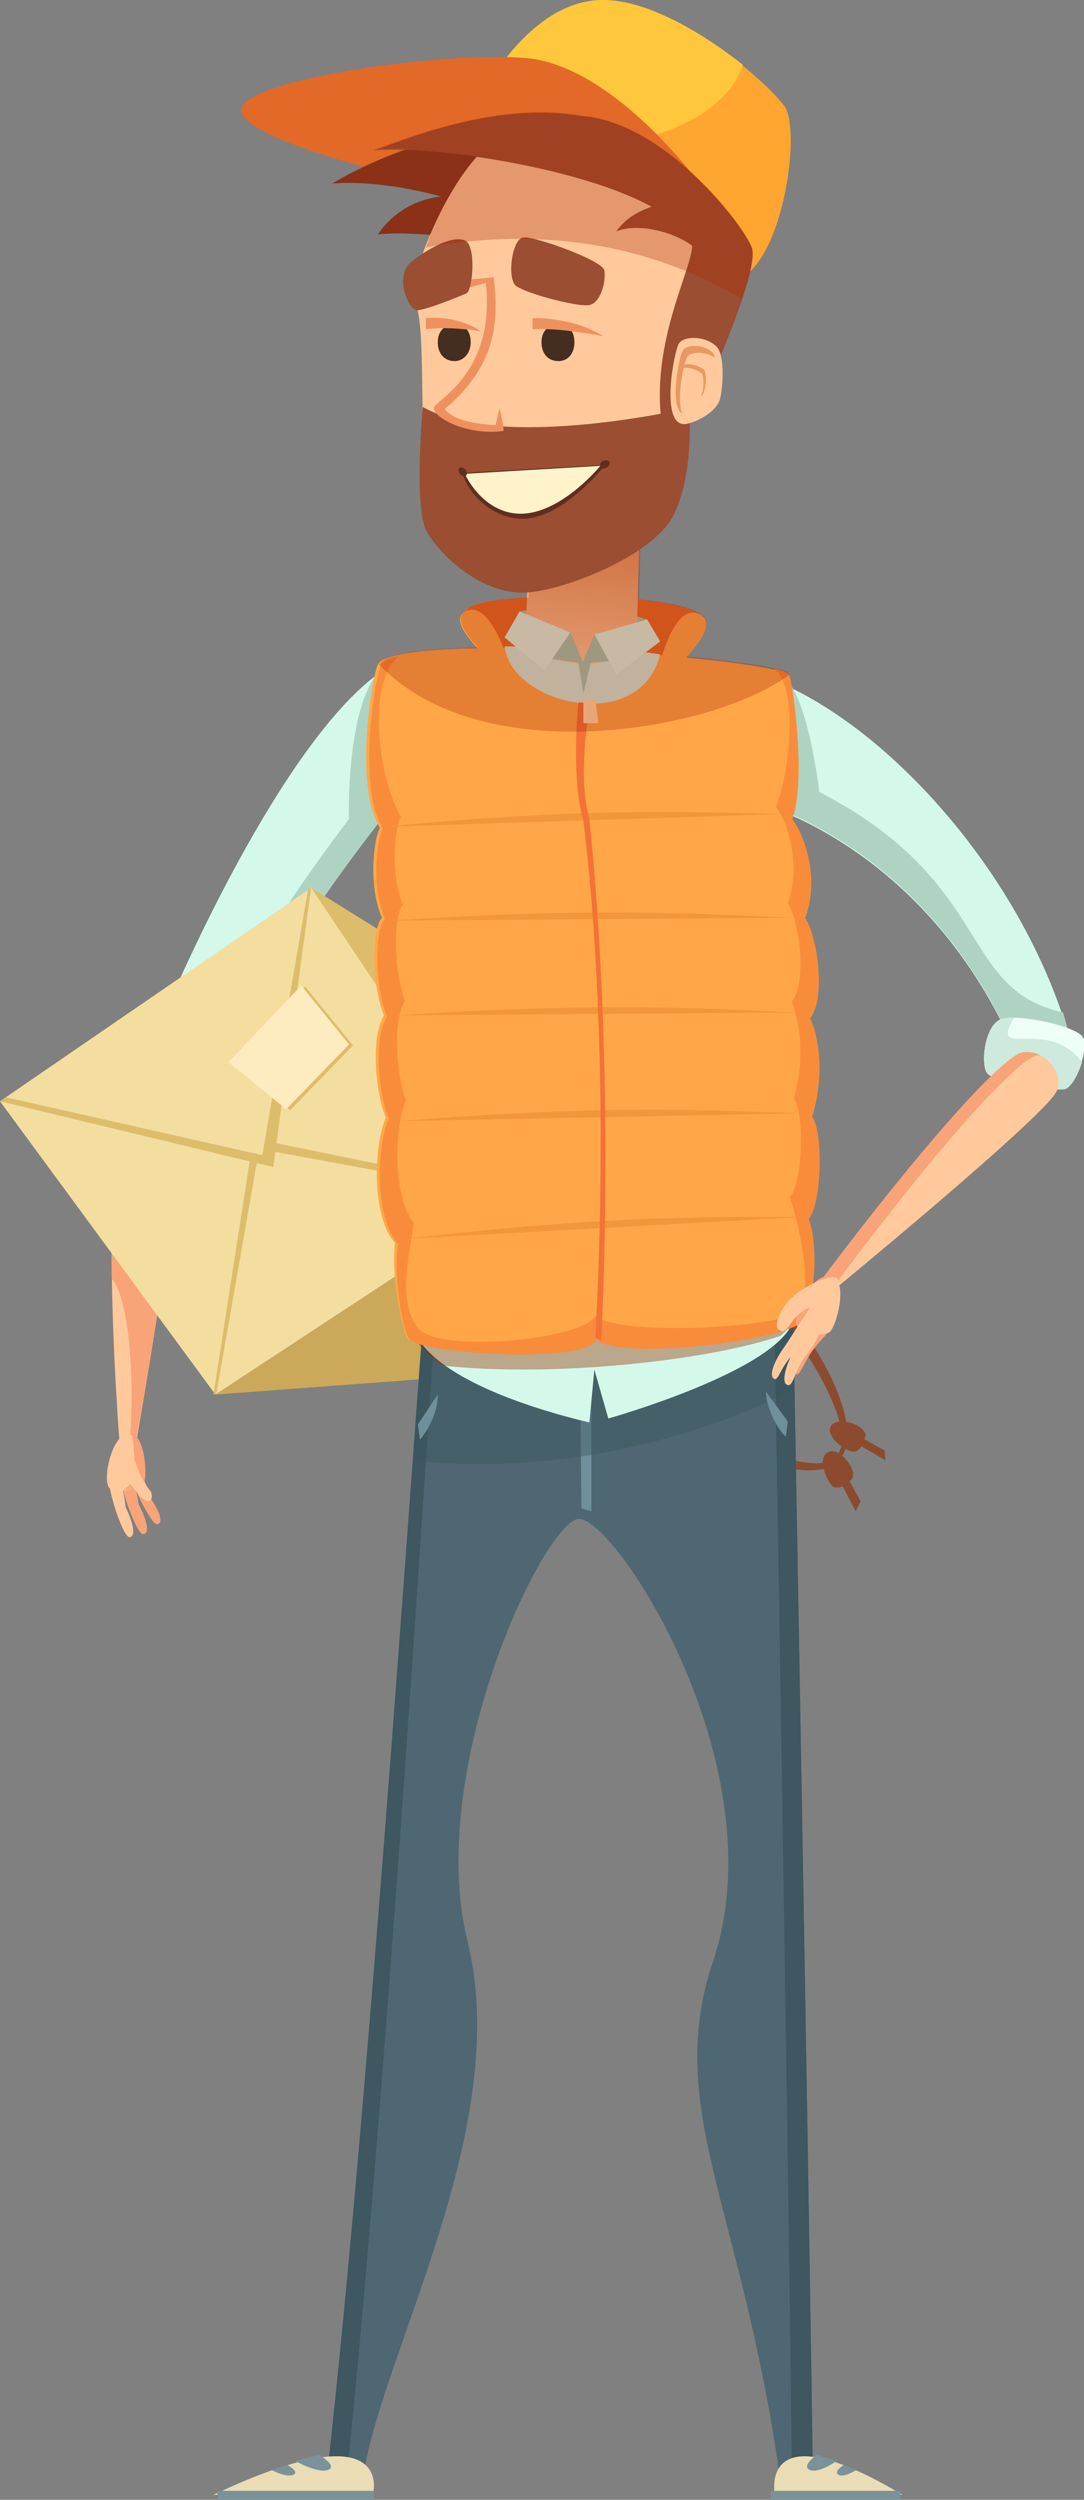 <!-- Generator: Adobe Illustrator 18.1.1, SVG Export Plug-In  -->
<svg version="1.1"
	 xmlns="http://www.w3.org/2000/svg" xmlns:xlink="http://www.w3.org/1999/xlink" xmlns:a="http://ns.adobe.com/AdobeSVGViewerExtensions/3.0/"
	 x="0px" y="0px" width="108.7px" height="250.6px" viewBox="0 0 108.7 250.6" enable-background="new 0 0 108.7 250.6"
	 xml:space="preserve">
<rect x="0" y="0" width="108.7" height="250.6" fill="#808080" stroke="none"/>
<defs>
</defs>
<g>
	<path fill="#8C4B2F" d="M88.7,145.4l-2-1.1c0-0.1,0-0.2,0.1-0.3c0.1-1.2-2.9-2.1-3.5-1c-0.6,1.1,1.9,2.8,2.5,2.5
		c0,0,0.3-0.1,0.6-0.5l2.4,1.4L88.7,145.4z"/>
	<path fill="#8C4B2F" d="M86.3,150.5l-1.1-2c0.1-0.1,0.1-0.1,0.2-0.2c0.7-0.9-1.3-3.4-2.4-2.7c-1.2,0.6,0.1,3.4,0.7,3.5
		c0,0,0.4,0.1,0.8-0.1l1.3,2.5L86.3,150.5z"/>
	<g>
		<path fill="#8C4B2F" d="M81.2,147.4c-1.1,0-2.3-0.2-3.8-0.7l0.3-0.9c13.2,4.7,3.3-10.6,1-13l0.7-0.7
			C83.2,136.2,88.8,147.4,81.2,147.4z"/>
	</g>
	<path fill="#F9A378" d="M12.2,147.8c-0.5,0.4,1.5,6.2,2.2,6c1-0.2-0.5-3-0.5-3S13.4,146.7,12.2,147.8z"/>
	<path fill="#F9A378" d="M13,147.1c-0.4,0.5,2.2,6,2.8,5.7c1-0.3-0.9-2.9-0.9-2.9S14.1,145.9,13,147.1z"/>
	<path fill="#F9A378" d="M81.4,135.5c0.9-1.3,2.1-2.1,1.6-2.4c-0.5-0.3-1.6,0.5-2.5,1.7c-0.9,1.3-1.3,2.6-0.8,2.9
		C80.2,138.1,80.5,136.8,81.4,135.5z"/>
	<path fill="#E26927" d="M50.5,66.5c-1.9-1.4-6.2-4.5-3.1-5.8c3.2-1.3,19.1-1.4,22.6,0.8c2.3,1.4-4,5.5-4,5.5L50.5,66.5z"/>
	<path fill="#9BC9B5" d="M52.1,61.3c2.7-0.5,7.7-0.8,12.8,0.8l-0.4,2l-12-0.9L52.1,61.3z"/>
	<path fill="#D4F9EA" d="M107.5,104.9c-4.9-18.3-20.9-34.8-33-37.7l0.6,13c0,0,17.2,3.9,26.5,24.7H107.5z"/>
	<path fill="#AED3C3" d="M74.9,76.2l0.2,3.9c0,0,17.2,3.9,26.5,24.7h5.9c-0.2-0.6-0.7-2.7-0.9-3.3C94.8,98.9,100.9,85.9,74.9,76.2z"
		/>
	<path fill="#AED3C3" d="M82.3,80.5c0,0-1.1-10.6-3.7-12.6l1,11.5L82.3,80.5z"/>
	<path fill="#D4F9EA" d="M11.8,114c2.5-8.8,16.5-41.6,27.8-47.5l2,11.5c0,0-17.2,19.9-22.8,37.8L11.8,114z"/>
	<path fill="#AED3C3" d="M39.6,66.5c-0.4,0.2-0.9,0.5-1.3,0.8l1.5,8.8c0,0-17.2,19.9-22.8,37.8l-4.8-1.2c-0.2,0.5-0.3,1-0.4,1.4
		l7,1.8C24.4,97.9,41.6,78,41.6,78L39.6,66.5z"/>
	<path fill="#AED3C3" d="M35,83.1c0,0-0.5-11.5,2.9-15.7l0.1,14.1L35,83.1z"/>
	<path fill="#EEFFF8" d="M10.5,115.9c-0.6-0.9,0.2-5.1,2.1-5.3c1.9-0.2,7.2,1.5,7.8,2.6c0.6,1.1-1.3,5.1-2.4,5
		C16.9,118.1,11.3,117,10.5,115.9z"/>
	<path fill="#EEFFF8" d="M99,107.6c-0.7-0.8-0.3-5.1,1.6-5.5c1.9-0.4,7.4,0.8,8,1.9c0.7,1-0.9,5.2-2,5.2
		C105.6,109.3,99.8,108.6,99,107.6z"/>
	<path fill="#CEEADE" d="M101.7,102c-0.4,0-0.8,0-1.1,0.1c-1.9,0.4-2.3,4.7-1.6,5.5c0.9,1,6.6,1.7,7.7,1.6c0.6,0,1.4-1.4,1.8-2.7
		C105.1,101.8,99.1,106.4,101.7,102z"/>
	<path fill="#FFC99C" d="M12.3,114.4c-1.3,1.6-1.5,14-0.3,30.5h1.6c0,0,4.9-27.8,4-30C16.7,113.2,13.7,112.7,12.3,114.4z"/>
	<path fill="#F9A378" d="M17.5,115c-0.8-1.8-3.8-2.3-5.2-0.6c-0.8,1-1.2,6.1-1.1,13.8c1.2,1.2,2,6,2,11.7c0,1.8-0.1,3.5-0.2,5h0.5
		C13.6,145,18.5,117.2,17.5,115z"/>
	<path fill="#FFC99C" d="M102.5,105.5c-2,0.4-10.3,9.7-20.2,22.9l1.2,1c0,0,21.8-17.9,22.5-20.1
		C106.7,107.4,104.6,105.1,102.5,105.5z"/>
	<path fill="#F9A378" d="M83.8,128.7c9.9-13.3,18.1-22.5,20.2-22.9c0.1,0,0.2,0,0.3,0c-0.5-0.3-1.2-0.4-1.8-0.3
		c-2,0.4-10.3,9.7-20.2,22.9l1.2,1c0,0,0.2-0.2,0.6-0.5L83.8,128.7z"/>
	<path fill="#FFC99C" d="M11,149.2c-0.8-0.7,0.2-5.4,1.8-5.4c1.7,0,1.9,4.4,1.4,4.8C13.5,149.3,11.8,149.8,11,149.2z"/>
	<g>
		<polygon fill="#DDBD6C" points="31.2,89 49.6,100.4 64.5,124.6 50.1,120.7 		"/>
		<polygon fill="#CCA95A" points="44.4,138.1 21.6,139.8 51.9,119.9 64.5,124.6 		"/>
		<polygon fill="#F4DE9F" points="0,110.4 21.6,139.8 51.9,119.9 31.2,89 		"/>
		<polygon fill="#DDBD6C" points="26.3,115.8 0.6,110 0,110.4 27.4,117 31.2,89 30.9,89.1 		"/>
		<polygon fill="#DDBD6C" points="27.2,115.4 52.1,120 52.7,119.7 27.2,114.5 26.8,116.2 25.1,116 21.4,139.8 21.7,139.7 
			25.8,116.3 27.1,116.4 		"/>
		<path fill="#DDBD6C" d="M23.3,106.6c0.2,0.1,5.8,4.7,5.8,4.7l6.3-6.5l-4.8-5.9L23.3,106.6z"/>
		<path fill="#FFEBC0" d="M22.9,106.5c0.2,0.1,5.8,4.7,5.8,4.7l6.3-6.5l-4.8-5.9L22.9,106.5z"/>
	</g>
	<path fill="#4F6772" d="M32.8,248.1c4.1-36.6,8.2-97.5,9.6-115.1l37.1-3.3c0,0,1.5,81.8,2,117.5l-3.3,1.1
		c-3.8-26.9-11.4-36.6-6.9-51.1c7.2-19.9-10.2-46.1-13.5-44.9c-3.8,1.4-15.1,25.5-10.9,42.4c4.5,18.3-8.4,40.9-10.4,53.1L32.8,248.1
		z"/>
	<polygon fill="#6F8F9B" points="58.3,151.2 58.2,140 59.3,139.8 59.3,151.5 	"/>
	<path fill="#3E5760" d="M79.5,129.7l-1.9,0.2c0.1,3.9,1.4,82.5,1.8,117.4l-1.3,0.5c0,0.2,0.1,0.4,0.1,0.6l3.3-1.1
		C81,211.5,79.5,129.7,79.5,129.7z"/>
	<path fill="#3E5760" d="M43.6,133h-1.2c-1.4,17.6-5.5,78.5-9.6,115.1l2-0.1C38.6,211.3,42.4,150.6,43.6,133z"/>
	<path opacity="0.4" fill="#3B555E" d="M62.2,145.3c6.8-1.4,12.8-3.6,17.4-6.1c-0.1-3.3-0.1-5.9-0.1-7.5c0,0,0-0.1,0-0.1l0,0
		c0-1.2,0-1.8,0-1.8l-1.9,0.2l-2.9,0.3l-17.1-5l-16.2,8.4c0.2,0.4,0.5,0.9,0.8,1.3c-0.2,3-0.5,6.8-0.8,11.4
		C47,147.1,54.4,146.9,62.2,145.3z"/>
	<path fill="#D4F9EA" d="M41.5,133.4c2,4.7,11.7,7.8,17.6,9.2l0.5-5.3l1.4,4.9c0,0,18.9-5.3,18.7-10.7l-21.8-6.4L41.5,133.4z"/>
	<path opacity="0.4" fill="#952E00" d="M79.5,131.5l-18-5.3c-1,0-2,0.1-3,0.1c-1.3,0.1-2.7,0.2-3.9,0.3l-13.2,6.8
		c0.7,1.6,1.1,2.3,3,3.5c11.1,1.2,26.7-0.5,33.9-3C79.5,132.8,79.5,132.5,79.5,131.5z"/>
	<path fill="#FFA748" d="M40.9,134.2c1.4,1.4,17.6,2.5,18.7,0c2.5,2.2,20.2,0,21.1-2.2c0.4-1,1.4-6.6,0.2-9.9
		c1.5-1.3,1.7-8.6,0.5-10.1c1.1-3.3,1-7.4-0.2-9.9c1.7-2,0.7-8.5-0.5-10c1.8-4.7-0.7-9.4-1.3-9.9c1.5-3.4,0.1-14-0.3-14.5
		c-1.5-1.8-39.4-4.5-41.2-1.1c-0.5,0.9-2.5,11.9,0.2,16.4c-0.5,0.7-1.3,5.5,0.2,9c-1.1,1.2-1,6.8,0.2,9.8c-1.6,2.7-0.5,9,0.2,10.2
		c-1.3,3-1.4,10,0.9,12.6C39.2,128.3,40.4,133.6,40.9,134.2z"/>
	<path fill="#F98C3A" d="M81.4,111.9c1.1-3.3,1-7.4-0.2-9.9c1.7-2,0.7-8.5-0.5-10c1.8-4.7-0.7-9.4-1.3-9.9c1.5-3.4,0.1-14-0.3-14.5
		c-0.2-0.2-0.7-0.4-1.5-0.6c2.6,2,1.5,10.8,0.2,13.9c0.6,0.5,2.8,5.1,1.2,9.7c1.1,1.5,2,7.8,0.4,9.8c1,2.5,1.2,6.5,0.2,9.7
		c1.1,1.4,0.9,8.6-0.4,9.9c1.1,3.2,2.4,10,0.8,11.5c-1.7,1.6-18,2.5-20.3,0.4c-1.1,2.4-16.1,3.9-17.9,1.1c-1.9-2.8-0.8-6.8-0.3-10.4
		c-2.1-2.5-2-9.4-0.8-12.3c-0.6-1.2-1.6-7.4-0.1-10c-1.1-2.9-1.2-8.4-0.2-9.6c-1.4-3.4-0.7-8.1-0.2-8.8c-2.5-4.5-3.3-13.7-0.2-16.1
		c0,0,0,0,0,0c-1,0.2-1.6,0.5-1.8,0.9c-0.5,0.9-2.5,11.9,0.2,16.4c-0.5,0.7-1.3,5.5,0.2,9c-1.1,1.2-1,6.8,0.2,9.8
		c-1.6,2.7-0.5,9,0.2,10.2c-1.3,3-1.4,10,0.9,12.6c-0.5,3.7,0.6,9.1,1.2,9.6c1.4,1.4,17.6,2.5,18.7,0c2.5,2.2,20.2,0,21.1-2.2
		c0.4-1,1.4-6.6,0.2-9.9C82.4,120.7,82.6,113.4,81.4,111.9z"/>
	<path fill="#F2963B" d="M78.6,81.6c-9.7-0.2-19.5-0.7-40.4,1.3L78.6,81.6z"/>
	<path fill="#F2963B" d="M79.4,92c-9.7-0.4-19.5-1.1-40.4,0.3L79.4,92z"/>
	<path fill="#F2963B" d="M80.1,101.5c-9.7-0.4-19.5-1.1-40.4,0.3L80.1,101.5z"/>
	<path fill="#F2963B" d="M80.4,111.6c-9.7-0.3-19.6-0.9-40.5,0.8L80.4,111.6z"/>
	<path fill="#F2963B" d="M80.5,122c-9.6,0-19.3-0.2-39.9,2.2L80.5,122z"/>
	<path fill="#CAEFDF" d="M50.6,64.8c0.7,5.9,13.6,8.9,15.6,0.8C61.1,64.8,56.1,64.8,50.6,64.8z"/>
	<path fill="#FFA748" d="M48.6,65.8c-0.7-0.9-3.9-3.8-1.7-4.6c2.2-0.8,3.9,4.6,3.9,4.6H48.6z"/>
	<path fill="#FFA748" d="M68.4,66.4c0.7-0.9,3.9-4,1.6-4.9c-2.4-0.9-3.8,4.9-3.8,4.9H68.4z"/>
	<path fill="#FFC99C" d="M64.2,50.7l-10.9-0.3l-0.7,14.8c5.5,1.8,6.7,1.6,11.2,0.4L64.2,50.7z"/>
	<defs>
		<filter id="Adobe_OpacityMaskFilter" filterUnits="userSpaceOnUse" x="52.7" y="50.3" width="11.5" height="16.1">
			<feFlood  style="flood-color:white;flood-opacity:1" result="back"/>
			<feBlend  in="SourceGraphic" in2="back" mode="normal"/>
		</filter>
	</defs>
	<mask maskUnits="userSpaceOnUse" x="52.7" y="50.3" width="11.5" height="16.1" id="SVGID_1_">
		<g filter="url(#Adobe_OpacityMaskFilter)">
			<defs>
				<filter id="Adobe_OpacityMaskFilter_1_" filterUnits="userSpaceOnUse" x="52.7" y="50.3" width="11.5" height="16.1">
					<feFlood  style="flood-color:white;flood-opacity:1" result="back"/>
					<feBlend  in="SourceGraphic" in2="back" mode="normal"/>
				</filter>
			</defs>
			<mask maskUnits="userSpaceOnUse" x="52.7" y="50.3" width="11.5" height="16.1" id="SVGID_1_">
				<g filter="url(#Adobe_OpacityMaskFilter_1_)">
				</g>
			</mask>
			<linearGradient id="SVGID_2_" gradientUnits="userSpaceOnUse" x1="59.143" y1="53.463" x2="57.557" y2="67.977">
				<stop  offset="0" style="stop-color:#FFFFFF"/>
				<stop  offset="1" style="stop-color:#000000"/>
			</linearGradient>
			<path mask="url(#SVGID_1_)" fill="url(#SVGID_2_)" d="M64.2,50.7l-10.9-0.3l-0.7,14.8c5.5,1.8,6.7,1.6,11.2,0.4L64.2,50.7z"/>
		</g>
	</mask>
	<linearGradient id="SVGID_3_" gradientUnits="userSpaceOnUse" x1="59.143" y1="53.463" x2="57.557" y2="67.977">
		<stop  offset="0" style="stop-color:#B04100"/>
		<stop  offset="1" style="stop-color:#FFDFB0"/>
	</linearGradient>
	<path opacity="0.4" fill="url(#SVGID_3_)" d="M64.2,50.7l-10.9-0.3l-0.7,14.8c5.5,1.8,6.7,1.6,11.2,0.4L64.2,50.7z"/>
	<polygon fill="#9BC9B5" points="58.4,66.5 59.6,63.6 61.9,66.2 	"/>
	<polygon fill="#9BC9B5" points="54.9,66 57.2,63.4 58.5,66.5 	"/>
	<polygon fill="#D4F9EA" points="61.8,67.6 59.6,63.6 64.9,62.1 66.2,64.3 	"/>
	<polygon fill="#D4F9EA" points="50.6,63.9 52.1,61.3 57.2,63.4 54.6,67.2 	"/>
	<path fill="#FFC99C" d="M80,132.9c-0.5-1,1.8-5.5,3.5-4.9c1.6,0.6,0.3,5.3-0.4,5.6C82,134,80.5,133.8,80,132.9z"/>
	<path fill="#EADCB5" d="M21.4,250.1h16C37.4,250.1,39.8,241.4,21.4,250.1z"/>
	<path fill="#EADCB5" d="M90.5,250.1H77.7C77.7,250.1,75.9,241.4,90.5,250.1z"/>
	<rect x="77.3" y="249.7" fill="#7B929B" width="13" height="1"/>
	<path fill="#7B929B" d="M81.9,246.1c0,0-1.6,1.1-0.7,1.5c0.9,0.4,2.7-0.9,2.7-0.9L81.9,246.1z"/>
	<path fill="#7B929B" d="M84.6,247.1c0,0-1.1,0.7-0.5,1c0.5,0.3,1.8-0.5,1.8-0.5L84.6,247.1z"/>
	<rect x="21.8" y="249.7" fill="#7B929B" width="15.7" height="1"/>
	<path fill="#7B929B" d="M32,246.1c0,0,1.9,1.1,0.9,1.5c-1,0.4-3.3-0.9-3.3-0.9L32,246.1z"/>
	<path fill="#7B929B" d="M28.8,247.1c0,0,1.3,0.7,0.6,1c-0.7,0.3-2.2-0.5-2.2-0.5L28.8,247.1z"/>
	<path fill="#6F8F9B" d="M76.8,139.5l2.2,3l-0.2,1.5C78.7,144.1,76.9,141.9,76.8,139.5z"/>
	<path fill="#6F8F9B" d="M43.9,139.8l-2,3l0.2,1.5C42.1,144.4,43.9,142.3,43.9,139.8z"/>
	<g>
		<path fill="#F47137" d="M60.3,134.4l-0.6-0.3c1.7-31.4-1.2-51.6-1.2-51.8c-1.3-4.7-0.5-11.6-0.5-11.9l1.2,0.1
			c0,0.1-1.4,7-0.1,11.6C59.1,82.5,61.7,103.7,60.3,134.4z"/>
	</g>
	<polygon fill="#FFE0A9" points="59.7,70.1 58.5,70.1 58.5,72.5 60,72.5 	"/>
	<polygon fill="#9BC9B5" points="58,66.4 58.5,69.5 59.3,66.2 	"/>
	<g>
		<path opacity="0.3" fill="#A82200" d="M79.2,67.6c0,0-0.1-0.1-0.2-0.2c0,0-0.1-0.1-0.2-0.1c-0.1,0-0.1,0-0.2-0.1
			c-0.1,0-0.2-0.1-0.3-0.1c0,0-0.1,0-0.1,0c-0.1,0-0.3-0.1-0.5-0.1c0,0,0,0,0,0c-1.8-0.4-5-0.8-8.8-1.2c1-1.2,2.9-3.4,1.4-4.2
			c0,0,0-0.1-0.1-0.1c-1.1-0.7-3.4-1.2-6.1-1.4l0.2-9.5l-10.9-0.3l-0.4,9.6c-2.5,0.1-4.5,0.4-5.5,0.8c-0.3,0.1-0.6,0.3-0.7,0.5
			c-1.4,0.7,0,2.5,1.1,3.7c-3.4,0.1-6.3,0.3-8,0.7c0,0,0,0,0,0c-0.2,0.1-0.5,0.1-0.6,0.2c0,0,0,0-0.1,0c-0.2,0.1-0.3,0.1-0.5,0.2
			c-0.1,0-0.1,0.1-0.1,0.1c-0.1,0.1-0.2,0.1-0.3,0.2c-0.1,0.1-0.2,0.2-0.3,0.3C48.4,77.5,71.8,73.2,79.2,67.6z"/>
	</g>
	<path fill="#FFA631" d="M46.8,11.8C48.7,8.7,53.4-0.1,60.6,0c7.2,0.1,16.6,8.5,18.1,10.7c1.5,2.3,0.1,13.5-3.7,16.7L46.8,11.8z"/>
	<path fill="#FFC73B" d="M47,11.4c2.9,1.9,7.1,3.1,11.7,3.1c7.8,0,14.3-3.4,15.8-8C70.7,3.5,65.2,0.1,60.6,0
		C53.6-0.1,49,8.1,47,11.4z"/>
	<path fill="#E26927" d="M45.1,19c-5.8-1.5-24.1-5.8-20.4-8.8C28.5,7.1,48.6,4.9,54,6c8.7,1.8,16.6,13,16.6,13H45.1z"/>
	<path fill="#7F3721" d="M44.9,23.7c0,0-4.4-0.5-7-0.2c0,0,1.9-3.3,6.3-3.8c0,0-5.7-1.7-10.9-1.3c0,0,8.7-5.4,17.3-5.2L44.9,23.7z"
		/>
	<path fill="#FFC99C" d="M51.4,56.2c-2.8-0.6-8.9-4.3-9-13c-0.1-8.7-0.1-11.6-0.9-13.2c-0.8-1.6,4.3-15.6,10.3-17
		c6-1.4,23.5,11,21,15c-3.6,6.1-3.6,19.9-6.6,22.6C63.3,53.4,55.9,57.1,51.4,56.2z"/>
	<path fill="#9B4E31" d="M42.7,53.1c1,2,4.8,6,9.2,6.3c3.5,0.3,13.2-3.4,15.5-7.5c2.3-4.2,1.7-11,1.7-11s-18.8,4.4-26.7-0.1
		C42.4,40.8,41.5,50.5,42.7,53.1z"/>
	<path fill="#9B4E31" d="M70.7,39.2c0.8-1.6,5.4-12.1,4.7-14.3c-0.7-2.2-10-14.4-19.1-13.2c-6.5,0.8-8.7,4-8.7,4s18,2.3,21.7,8.4
		c0.9,1.5-4,9.2-3,17.9L70.7,39.2z"/>
	<path fill="#FFC99C" d="M68.8,42.5c1.2-0.2,3.1-1.3,3.4-2.5c0.3-1.2,0.5-4.3-0.3-5.2c-1-1.1-3.2-1.2-3.8-0.4
		C67.6,35.1,66.1,42.9,68.8,42.5z"/>
	<path fill="#9B4E31" d="M61.8,23.2c2.1-0.9,6.1,0,8.2,1.9l-2.9-4.8C67.1,20.3,63.5,20.7,61.8,23.2z"/>
	<path fill="#9B4E31" d="M51.8,28.7c-1-0.6-0.5-4.8,0.7-4.9c1.2-0.1,7.9,2.3,8.1,3.3c0.2,1.1-0.4,3.5-1.7,3.5
		C57.7,30.7,53,29.5,51.8,28.7z"/>
	<path fill="#F9A378" d="M80.5,133.5c-0.5-0.9,1.8-4.9,3.4-5.1c-0.1-0.2-0.3-0.3-0.5-0.4c-1.6-0.6-3.5,2.7-3.6,4.5
		c0,0.4,0.5,1.2,1,1.3C80.7,133.7,80.6,133.6,80.5,133.5z"/>
	<path fill="#F9A378" d="M13.2,143.7c0.4,1.9,0.3,4.5,0,4.9c-0.2,0.3-0.5,0.6-0.9,0.8c0.7-0.1,1.6-0.4,2.1-0.8
		C14.8,148.2,14.6,144.1,13.2,143.7z"/>
	<path fill="#FFC99C" d="M80.6,136.2c1.5-1.9,2.1-3.4,1.6-3.7c-0.5-0.3-1.8,1.6-2.7,3.1c-0.8,1.5-1.1,3-0.6,3.2
		C79.5,139.2,79.6,137.6,80.6,136.2z"/>
	<path fill="#FFC99C" d="M79.5,135.8c2.2-2.2,2.8-4.6,2.3-4.9c-0.5-0.3-2.2,2.8-3.2,4.2c-1,1.4-1.5,2.8-1,3.1
		C78,138.6,78.3,137,79.5,135.8z"/>
	<path fill="#FFC99C" d="M78.1,133.3c-0.6-0.4,0.2-2.3,1.5-3.4c1.3-1.1,3.9-2.3,4.4-1.7c0.5,0.6-1.6,2.3-3.1,3
		C79.2,132,79,134,78.1,133.3z"/>
	<path fill="#FFC99C" d="M11,148c-0.5,0.4,1.3,6.2,2,6.1c1-0.2-0.4-3-0.4-3S12.2,146.9,11,148z"/>
	<path fill="#FFC99C" d="M14.8,150.5c0.5,0,0.5-0.7,0.3-1c-1.9-2.4-1.8-5.2-2.4-4.3c-0.6,0.9-0.4,2.9-0.1,3.1
		C13,148.5,14.1,150.4,14.8,150.5z"/>
	<path fill="#EA9860" d="M68.9,35.8c0.4-0.6,2-0.6,2.8,0.1c-0.1-0.2-0.1-0.4-0.2-0.5c-0.8-0.9-2.6-0.9-3-0.3
		c-0.4,0.5-1.4,5.5-0.1,6.4C67.8,39.8,68.6,36.3,68.9,35.8z"/>
	<path fill="#EA9860" d="M70.4,37.5c0.2,0.3,0.2,1.6-0.1,2.2c0.1,0,0.1-0.1,0.2-0.2c0.3-0.6,0.4-2,0.1-2.4c-0.2-0.3-2-1.1-2.4-0.1
		C68.9,36.6,70.2,37.2,70.4,37.5z"/>
	<polygon fill="#EF915E" points="49.5,27.8 46.3,28.1 46.1,29.1 48.9,28.3 	"/>
	<path fill="#9B4E31" d="M41.8,31.1c-0.9-0.1-2.3-3.5-0.5-4.9c1.8-1.4,4.1-2.6,5.3-2.1c1.2,0.5,0.8,4.9,0.2,5.3
		C46.1,29.7,42.7,31.1,41.8,31.1z"/>
	<path fill="#EF915E" d="M50.5,43.2c0-0.7-0.4-2.3-0.4-2.3l-0.4,1.7c-1.1,0-4.2-0.3-5.1-1.6c4.6-3.9,5.6-7.9,4.9-13.2l-0.8,0.4
		c1.1,9.3-5.2,12-5.2,12.7C43.5,41.9,46.9,43.7,50.5,43.2z"/>
	<path fill="#442E1F" d="M57.6,34.3c0-1.2-0.7-1.8-1.6-1.8c-0.9,0-1.7,0.6-1.7,1.8c0,1.2,0.7,1.9,1.7,1.9
		C56.9,36.2,57.6,35.5,57.6,34.3z"/>
	<path fill="#442E1F" d="M47.2,34.3c0-1.2-0.7-1.8-1.6-1.8c-0.9,0-1.7,0.6-1.7,1.8c0,1.2,0.7,1.9,1.7,1.9
		C46.4,36.2,47.2,35.5,47.2,34.3z"/>
	<path fill="#EF915E" d="M53.4,33l0-1.1c0,0,3.9-0.2,7.1,1.8C57.6,33.2,55.5,32.9,53.4,33z"/>
	<path fill="#EF915E" d="M42.7,33l0-1.1c0,0,3-0.4,5.5,1.3C46,32.9,44.4,32.8,42.7,33z"/>
	<path fill="#602E1E" d="M46.4,47.4c0.2,1.4,2.5,4.6,6,4.6c4.1,0,8.3-5.4,8.3-5.4L46.4,47.4z"/>
	<path fill="#FFF3CC" d="M46.6,47.5c1.1,2.2,3.1,4,5.6,4c4.1,0,8-4.8,8-4.8L46.6,47.5z"/>
	<path fill="#602E1E" d="M61.1,46.3c-0.1-0.2-0.4-0.2-0.6-0.1c-0.3,0.1-0.4,0.4-0.3,0.6c0.1,0.2,0.4,0.2,0.6,0.1
		C61.1,46.7,61.2,46.5,61.1,46.3z"/>
	<path fill="#602E1E" d="M46.7,47.7c0.2-0.1,0.1-0.4,0-0.6c-0.2-0.2-0.5-0.3-0.6-0.2c-0.2,0.1-0.1,0.4,0,0.6
		C46.3,47.7,46.5,47.8,46.7,47.7z"/>
	<path fill="#9B4E31" d="M52.2,16.3c-4.6-0.7-11.5-1.6-14.7-1.2c4.1-1.5,15-5.9,23.9-2.6L52.2,16.3z"/>
	<g>
		<path opacity="0.3" fill="#A82200" d="M74.4,30c0.8-2.3,1.3-4.3,1-5.2c-0.6-2-8.6-12.5-17-13.2c-8.2-1.5-17.2,2.1-20.9,3.4
			c0.9-0.1,2.2-0.1,3.5-0.1c-4.4,1.5-7.6,3.5-7.6,3.5c5.2-0.5,10.9,1.3,10.9,1.3c-4.4,0.5-6.3,3.8-6.3,3.8c1.5-0.2,3.7-0.1,5.2,0
			c-0.2,0.5-0.3,0.9-0.5,1.3C51,23.3,62.9,23.1,74.4,30z"/>
	</g>
</g>
</svg>
